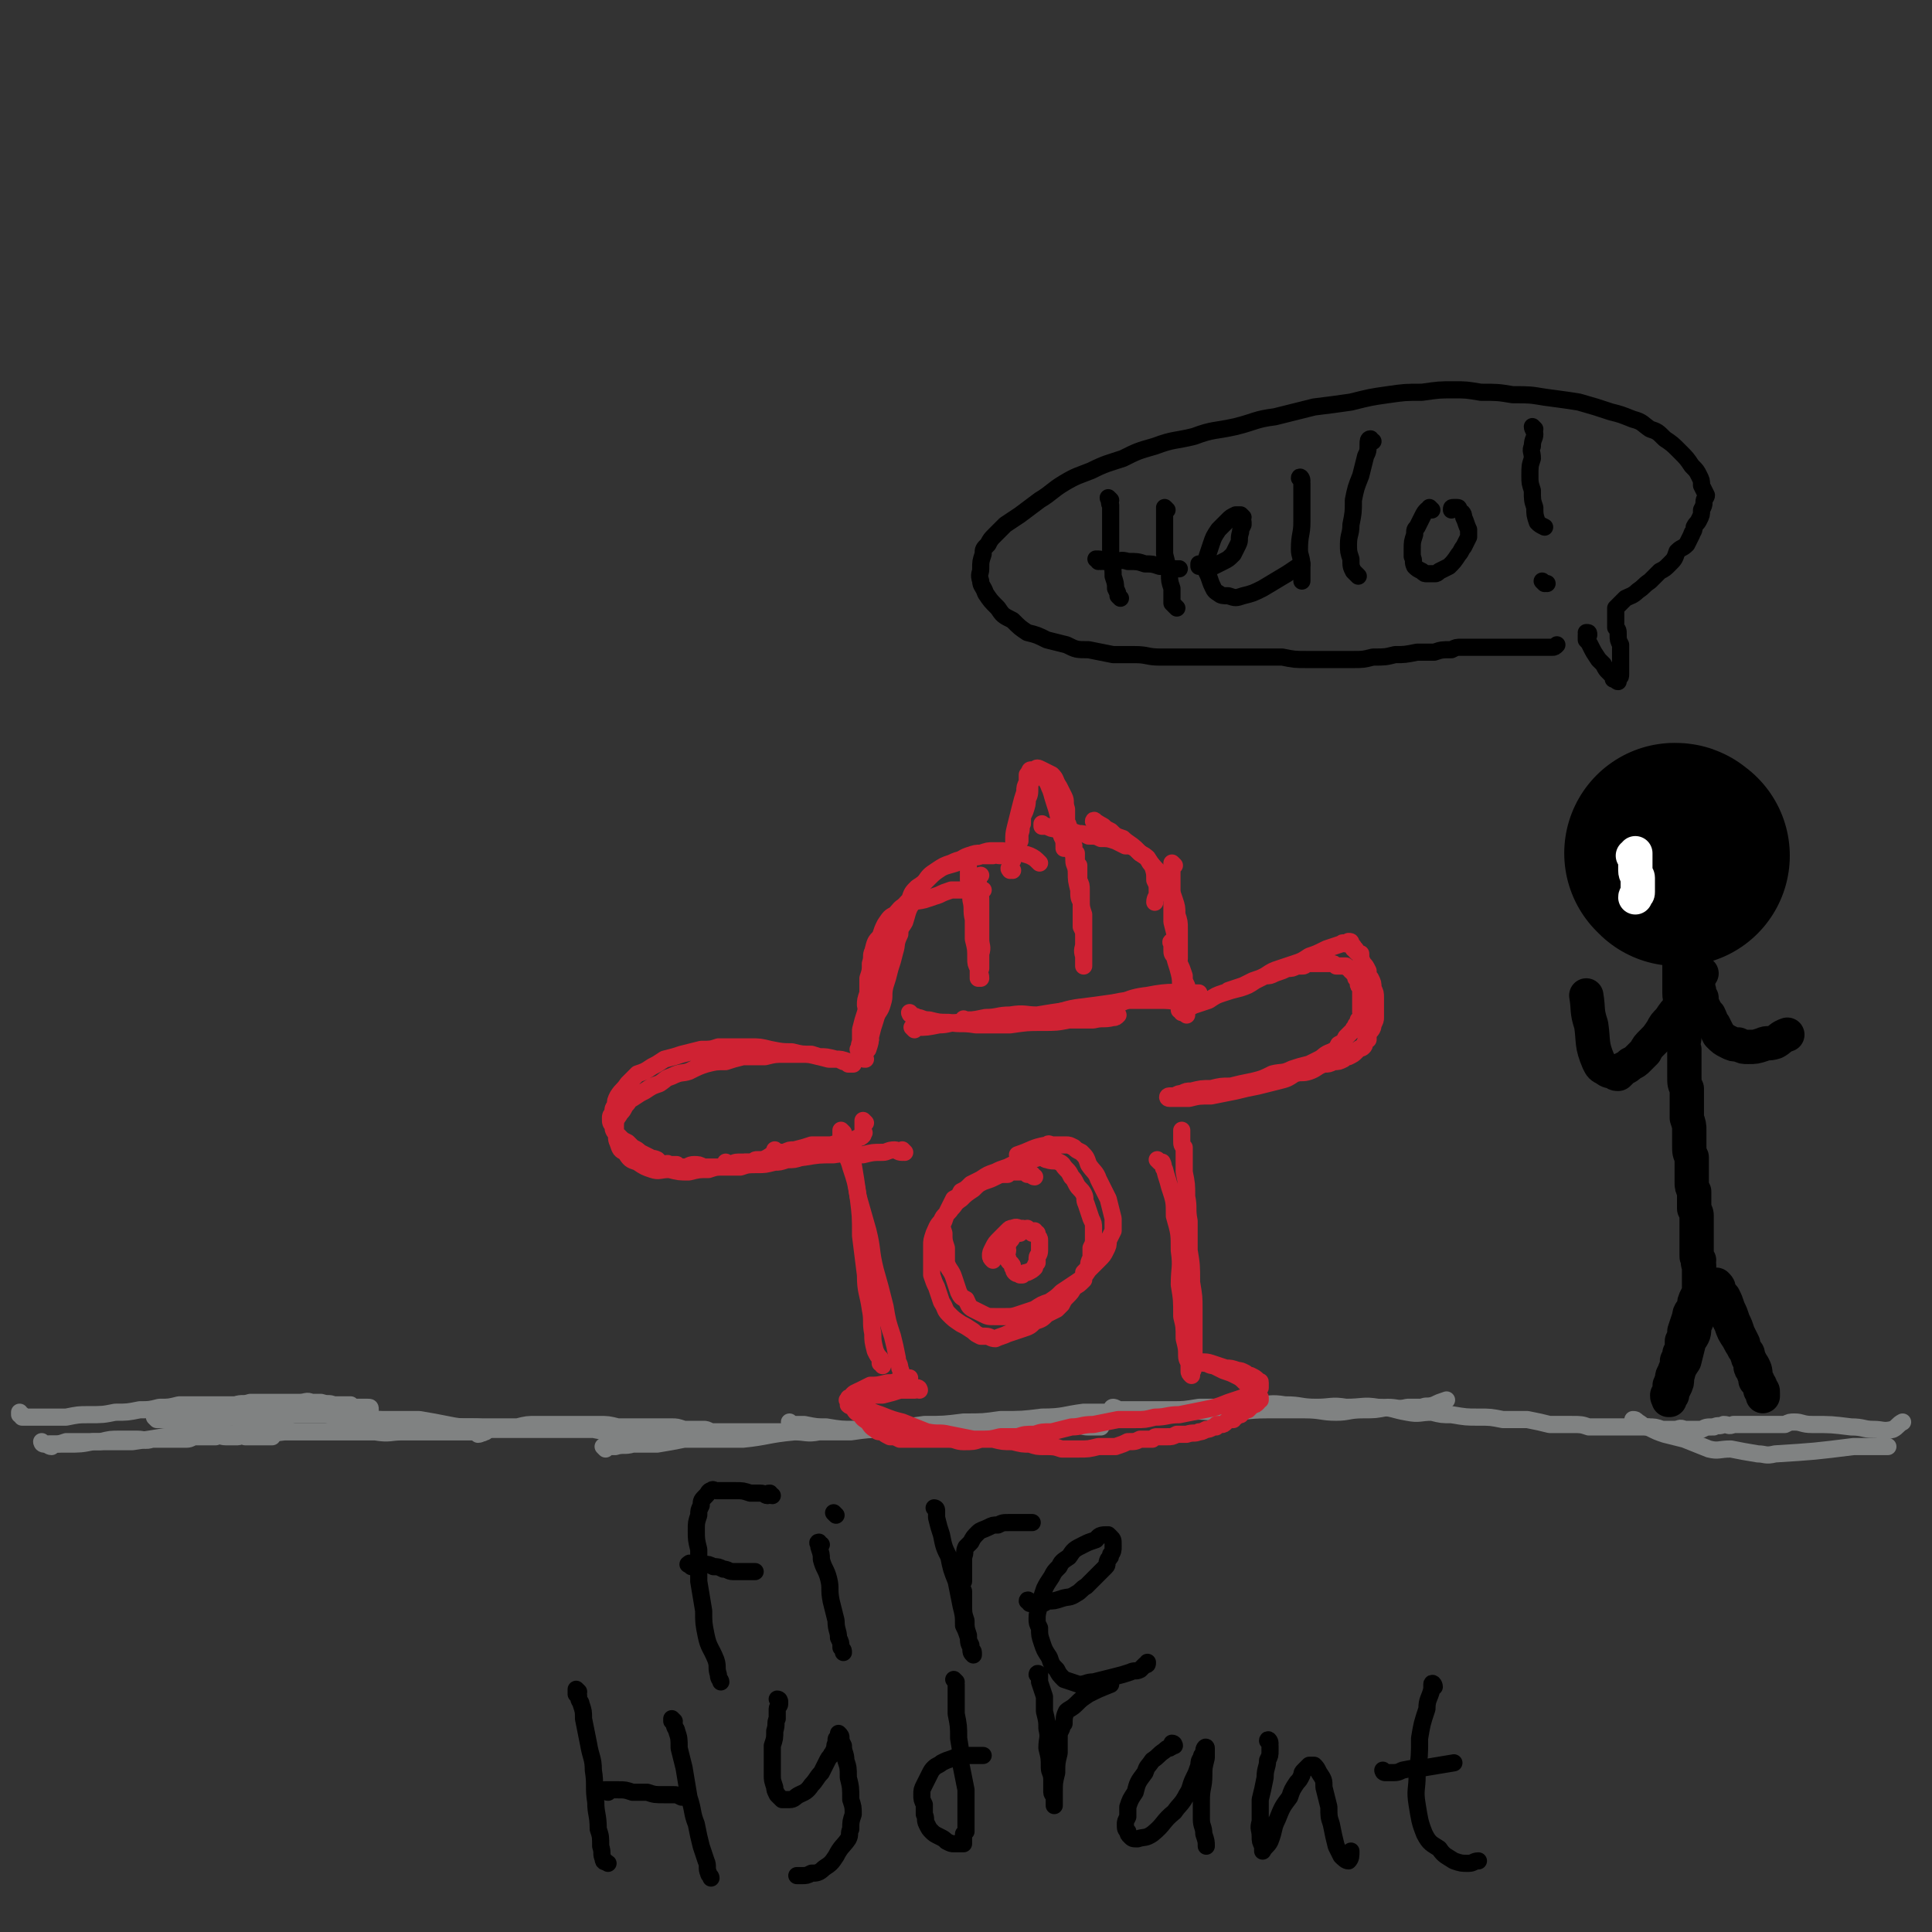<svg viewBox='0 0 788 788' version='1.1' xmlns='http://www.w3.org/2000/svg' xmlns:xlink='http://www.w3.org/1999/xlink'><rect x="0" y="0" width="788" height="788" fill="#333333" stroke="none"/><g fill='none' stroke='#808282' stroke-width='7' stroke-linecap='round' stroke-linejoin='round'><path d='M18,589c0,0 -1,-1 -1,-1 0,0 0,1 1,1 0,0 0,0 0,0 0,0 0,0 1,0 0,0 0,0 0,0 2,0 2,0 3,0 2,0 2,0 5,-1 3,0 3,0 7,0 3,0 3,0 7,0 4,-1 4,-1 8,-1 4,0 4,0 7,0 3,0 3,1 6,0 2,0 2,0 5,0 1,0 1,0 3,0 3,0 3,0 6,0 2,0 2,-1 4,-1 2,0 2,0 4,0 2,0 2,0 4,0 2,-1 2,0 4,0 2,0 2,0 5,0 1,0 1,-1 3,0 2,0 2,0 4,0 1,0 1,0 2,0 1,0 1,0 1,0 1,0 1,0 2,0 1,0 1,0 1,0 1,0 1,0 1,0 0,0 0,0 -1,0 '/><path d='M9,577c-1,0 -1,-1 -1,-1 0,0 0,1 0,1 1,0 1,0 1,1 1,0 1,0 1,0 1,0 1,0 2,0 1,0 1,0 2,0 3,0 3,0 5,0 4,0 4,0 8,0 5,-1 5,-1 9,-1 6,0 6,0 11,-1 5,0 5,0 10,-1 4,0 4,0 8,-1 4,0 4,0 8,-1 4,0 4,0 7,0 3,0 3,0 5,0 3,0 3,0 6,0 2,0 2,0 5,0 3,-1 3,0 6,-1 3,0 3,0 5,0 2,0 2,0 4,0 3,0 3,0 6,0 3,0 3,0 5,0 3,0 3,-1 5,0 2,0 2,0 4,0 3,1 3,0 5,1 1,0 1,0 3,0 2,0 2,0 4,0 1,1 1,1 2,1 2,0 2,0 3,0 1,0 0,0 1,0 1,0 1,0 1,0 1,0 1,0 1,1 '/><path d='M21,590c-1,0 -2,-1 -1,-1 0,0 1,0 1,0 3,0 3,0 6,0 6,0 6,0 11,-1 8,0 8,0 16,0 7,-1 7,-1 13,-2 6,0 6,0 12,-1 6,0 6,0 12,0 6,0 6,-1 12,-1 6,0 6,1 13,0 6,0 6,0 13,0 6,0 6,0 13,0 6,0 6,0 11,0 6,1 6,0 11,0 5,0 5,0 10,0 3,0 3,0 6,0 4,0 4,0 7,0 2,0 2,0 4,0 1,0 1,0 2,0 1,0 1,0 2,0 0,0 0,0 1,0 1,0 1,1 1,0 0,0 1,0 1,0 -1,0 -2,1 -3,1 '/><path d='M64,579c0,0 -1,-1 -1,-1 0,0 1,1 1,1 2,0 2,0 3,0 3,0 3,0 6,0 5,0 5,0 9,0 6,0 6,0 12,-1 6,0 6,0 12,0 7,0 7,0 14,-1 6,0 6,0 13,0 7,1 7,1 14,1 6,1 6,1 13,1 6,0 6,0 11,0 6,1 6,1 11,2 5,1 5,1 10,1 4,0 4,0 8,1 5,0 5,0 9,0 5,0 5,0 9,0 4,0 4,0 8,0 4,0 4,0 8,0 4,0 4,0 8,0 5,1 5,1 9,1 3,0 3,0 7,0 3,0 3,0 7,0 2,0 2,0 4,0 2,1 2,1 3,1 1,0 1,0 2,0 1,0 1,0 2,1 0,0 0,0 0,0 1,0 1,0 1,0 1,0 1,0 1,0 0,-1 0,-1 1,-1 0,0 0,0 0,0 0,0 0,0 0,0 '/><path d='M152,582c0,-1 -1,-1 -1,-1 1,-1 2,0 4,0 2,1 2,0 5,0 4,0 4,0 8,0 5,0 5,1 9,1 4,0 4,0 8,0 5,0 5,0 10,0 3,0 3,0 6,0 5,0 5,0 10,0 4,-1 4,-1 8,-1 4,0 4,0 8,0 4,0 4,0 8,0 5,0 5,0 9,0 4,0 4,0 8,1 4,0 4,0 8,0 3,0 3,0 7,0 3,0 3,0 7,0 2,0 2,0 5,1 2,0 2,0 4,0 2,0 2,0 4,0 1,0 1,0 3,1 2,0 2,0 4,0 2,0 2,0 5,0 2,0 2,0 4,0 3,0 3,0 5,0 2,0 2,0 4,0 1,0 1,0 3,0 1,0 1,0 2,0 1,0 1,0 2,0 0,0 0,0 1,0 0,0 0,0 1,0 0,0 0,0 1,0 0,0 0,0 0,0 '/><path d='M247,591c0,0 -1,-1 -1,-1 0,0 1,0 1,0 2,0 2,0 4,0 3,-1 4,0 7,-1 5,0 5,0 10,0 6,-1 6,-1 11,-2 6,0 6,0 11,0 7,0 7,0 13,0 10,-1 10,-2 21,-3 5,0 5,1 10,0 7,0 7,0 13,0 7,-1 7,-1 14,-1 6,0 6,0 13,0 7,0 7,-1 14,-1 6,0 6,0 13,0 5,0 5,0 11,-1 5,0 5,0 10,0 4,0 4,0 9,0 3,0 3,0 7,0 3,0 3,1 6,1 1,0 1,0 3,0 1,0 1,0 2,0 0,0 0,0 0,0 '/><path d='M323,581c0,0 -1,-1 -1,-1 0,0 1,1 2,1 2,0 2,0 4,0 5,1 5,1 9,1 6,1 6,1 12,1 6,0 6,0 13,-1 8,0 8,0 15,-1 8,0 8,0 16,-1 8,0 8,0 15,-1 9,0 9,0 17,-1 9,0 9,-1 17,-2 11,0 11,0 22,0 9,0 9,0 19,0 8,-1 8,0 16,0 9,0 9,-1 18,-1 8,0 8,0 15,0 7,0 7,1 13,1 5,0 5,-1 11,-1 5,0 5,0 10,-1 4,0 4,1 8,0 3,0 3,0 6,0 2,-1 2,0 5,-1 2,-1 2,-1 5,-2 '/><path d='M455,575c-1,0 -2,-1 -1,-1 0,0 1,0 2,1 2,0 2,0 4,0 4,0 4,0 8,0 5,0 5,0 10,0 5,0 5,0 11,-1 5,0 5,0 10,0 7,-1 7,-1 14,-1 5,0 5,-1 11,0 7,0 6,1 13,1 6,0 6,-1 12,0 7,0 7,-1 13,0 6,0 6,1 12,2 5,1 5,0 10,0 4,1 4,1 8,1 6,1 6,1 11,1 5,0 5,0 10,1 5,0 5,0 10,0 5,1 5,1 9,2 5,0 5,0 9,0 4,0 4,0 7,1 5,0 5,0 10,0 3,0 3,0 7,0 3,0 3,0 7,0 3,0 3,0 6,1 3,0 3,0 5,0 2,0 2,-1 4,0 2,0 2,0 4,0 2,0 2,0 3,0 2,-1 2,-1 5,-1 2,-1 2,0 4,-1 2,0 2,1 4,0 1,0 1,0 3,0 2,0 2,0 4,0 2,0 2,0 3,0 2,0 2,0 4,0 2,0 2,0 4,0 1,0 1,0 3,0 2,-1 2,-1 4,-1 3,0 3,1 7,1 8,0 8,0 16,1 5,0 5,1 9,1 4,0 4,1 8,0 2,-1 2,-2 4,-3 '/><path d='M667,580c0,-1 -1,-1 -1,-1 1,0 1,0 2,1 2,1 2,2 4,2 4,2 4,2 7,3 4,1 4,1 8,2 5,2 5,2 10,4 4,1 4,0 9,0 5,1 5,1 11,2 3,0 3,1 7,0 16,-1 16,-1 32,-3 6,0 6,0 11,0 2,0 2,0 3,0 '/></g>
<g fill='none' stroke='#000000' stroke-width='7' stroke-linecap='round' stroke-linejoin='round'><path d='M315,610c-1,0 -1,-1 -1,-1 -1,0 0,0 -1,1 -1,0 -1,-1 -3,-1 -2,0 -2,0 -4,0 -3,-1 -3,-1 -6,-1 -3,0 -3,0 -5,0 -2,0 -2,0 -3,0 -1,0 -1,-1 -2,0 -1,0 -1,1 -2,2 -2,2 -2,2 -2,4 -1,2 -1,2 -1,4 -1,3 -1,3 -1,6 0,4 0,4 1,8 0,7 0,7 0,13 1,6 1,6 2,12 0,5 0,5 1,10 1,5 2,5 4,10 1,3 0,3 1,6 0,2 1,2 1,3 0,0 0,0 0,0 '/><path d='M282,639c-1,-1 -2,-1 -1,-1 0,-1 1,0 2,0 2,0 2,0 4,0 2,0 2,0 4,1 2,0 2,0 4,1 2,0 2,1 4,1 1,0 1,0 2,0 3,0 3,0 7,0 '/><path d='M335,630c-1,0 -1,-1 -1,-1 -1,0 0,1 0,1 0,1 0,1 0,1 1,3 1,3 1,5 1,4 2,4 3,8 1,4 0,4 1,9 1,4 1,4 2,8 0,4 1,4 1,7 1,2 1,2 1,4 1,1 1,1 1,2 '/><path d='M341,618c0,0 -1,-1 -1,-1 '/><path d='M382,616c0,0 -1,-1 -1,-1 0,0 1,0 1,1 0,1 0,1 0,3 1,4 1,4 2,7 1,5 1,5 3,9 1,5 1,5 3,10 1,5 1,5 2,10 1,4 1,4 1,8 1,2 1,2 2,5 0,1 0,1 1,3 0,1 0,1 0,2 0,0 1,0 1,1 0,0 0,0 0,1 0,0 0,0 0,0 -1,-1 -1,-1 -1,-3 -1,-2 -1,-2 -1,-5 -1,-3 -1,-3 -1,-6 -1,-3 -1,-3 -1,-7 0,-2 0,-2 0,-5 -1,-2 -1,-2 0,-4 0,-3 0,-3 0,-6 0,-2 0,-2 0,-4 1,-2 0,-2 1,-4 1,-1 1,-1 2,-2 1,-2 1,-2 3,-4 1,-1 2,-1 4,-2 2,-1 2,-1 4,-1 2,-1 2,-1 5,-1 2,0 2,0 3,0 2,0 2,0 4,0 1,0 1,0 2,0 '/><path d='M420,654c0,-1 -1,-2 -1,-1 1,0 1,0 3,1 1,0 1,0 2,0 2,0 2,0 3,-1 3,0 3,0 6,-1 3,-1 3,0 6,-2 2,-1 2,-2 4,-3 2,-2 2,-2 4,-4 2,-2 2,-2 4,-4 1,-1 0,-1 1,-3 1,-1 1,-1 1,-2 1,-1 1,-2 1,-3 0,-1 0,-1 0,-1 0,-2 0,-2 -1,-3 0,0 0,0 -1,-1 0,0 -1,0 -1,0 -3,0 -3,1 -4,2 -3,1 -3,1 -5,2 -4,2 -4,2 -6,5 -3,2 -3,2 -4,4 -2,2 -2,2 -3,4 -2,3 -2,3 -3,5 -1,3 -1,3 -2,6 0,2 -1,3 -1,6 0,2 0,2 1,4 0,3 0,3 1,6 1,3 1,3 3,6 1,3 1,3 3,5 1,2 1,2 3,4 3,1 3,1 6,2 3,0 3,-1 6,-1 4,-1 4,-1 8,-2 4,-1 4,-1 7,-2 2,-1 2,0 4,-1 1,-1 1,-1 2,-2 1,0 1,0 1,-1 '/><path d='M236,690c0,0 -1,-1 -1,-1 0,0 0,1 0,2 1,0 1,0 1,1 0,2 1,2 1,3 1,3 1,3 1,6 1,5 1,5 2,10 1,6 2,6 2,11 1,6 0,7 1,13 0,5 1,5 1,11 1,3 1,3 1,7 1,3 0,3 1,5 0,2 1,1 2,2 '/><path d='M248,731c-1,0 -1,-1 -1,-1 -1,0 0,0 0,0 1,0 1,0 2,0 1,0 1,0 3,0 3,0 3,0 6,1 3,0 3,0 6,0 3,1 3,1 7,1 2,0 2,0 4,0 1,0 1,0 3,1 1,0 1,0 2,0 '/><path d='M275,702c0,0 -1,-1 -1,-1 0,0 0,0 0,1 1,0 1,0 1,1 0,2 1,2 1,3 1,3 1,3 1,7 1,4 1,4 2,8 1,6 1,6 2,12 2,6 1,6 3,11 1,5 1,5 2,9 1,3 1,3 2,6 1,2 0,3 1,5 0,1 1,1 1,2 0,0 0,0 0,0 '/><path d='M318,694c0,0 0,-1 -1,-1 0,0 1,1 1,1 0,0 0,0 0,1 0,1 -1,1 -1,2 0,2 0,2 0,4 -1,2 0,2 -1,5 0,3 0,3 -1,6 0,3 0,3 0,7 0,3 0,3 0,5 0,2 0,2 1,5 0,1 0,1 1,3 1,1 1,1 2,2 1,0 2,0 3,0 2,0 2,-1 4,-2 2,-1 3,-1 5,-4 2,-2 2,-3 4,-5 1,-2 1,-2 2,-4 1,-2 1,-2 2,-3 0,-1 1,-1 1,-2 1,-1 0,-2 1,-3 0,-1 0,-1 0,-1 0,-1 0,-1 1,-1 0,-1 0,-1 0,-1 0,0 0,0 0,0 0,0 0,-1 0,-1 1,1 1,1 1,2 0,1 0,1 1,3 0,3 1,3 1,6 1,3 1,3 1,7 1,4 1,4 1,9 1,3 1,3 1,6 -1,3 -1,3 -1,6 -1,2 0,2 -1,4 -2,3 -3,3 -5,7 -2,3 -2,3 -5,5 -2,2 -3,2 -5,2 -2,1 -2,1 -4,1 -1,0 -1,0 -2,0 '/><path d='M390,686c0,0 -1,-1 -1,-1 0,0 1,1 1,2 0,2 0,2 0,5 0,3 0,3 0,7 1,5 1,5 1,10 1,6 1,6 1,11 1,5 1,5 2,10 0,3 0,3 0,6 0,3 0,3 0,5 0,2 0,2 0,3 0,1 0,1 0,3 0,0 0,0 -1,1 0,1 0,1 0,2 0,0 0,0 0,0 0,1 0,1 0,2 -1,0 -1,0 -1,0 -2,0 -2,0 -3,0 -1,0 -1,0 -3,-1 -1,-1 -1,-1 -3,-2 -2,-1 -2,-1 -3,-2 -1,-1 -1,-1 -2,-3 -1,-2 0,-2 -1,-4 0,-2 0,-2 0,-4 -1,-2 -1,-2 -1,-4 0,-2 0,-2 1,-4 1,-2 1,-2 2,-4 1,-2 1,-2 2,-3 1,-1 2,-1 3,-2 2,-1 2,-1 5,-2 2,-1 2,-1 4,-1 1,0 1,0 2,0 1,0 1,0 2,0 1,0 1,0 3,0 0,0 0,0 1,0 '/><path d='M424,684c0,-1 -1,-1 -1,-1 0,-1 1,0 1,0 0,2 0,2 0,3 1,3 1,3 2,6 0,3 0,3 0,6 1,4 1,4 1,7 1,4 0,4 0,8 1,4 1,4 1,8 0,2 1,2 1,5 0,2 0,3 0,5 0,1 1,1 1,3 0,1 0,1 0,2 0,0 0,1 0,0 0,-2 0,-2 0,-5 0,-4 0,-4 1,-8 0,-4 0,-4 1,-8 0,-3 0,-3 0,-6 0,-2 0,-2 1,-4 0,-1 0,-1 1,-2 0,-2 0,-3 1,-5 1,-1 2,-1 4,-3 2,-2 2,-2 5,-4 4,-2 4,-2 9,-4 '/><path d='M479,712c0,0 0,-1 -1,-1 0,0 0,1 0,1 0,1 0,0 -1,1 -1,0 -1,0 -2,1 -3,2 -2,2 -5,4 -2,3 -2,2 -3,5 -3,4 -3,4 -4,8 -2,3 -2,3 -3,6 0,2 0,2 0,4 -1,2 -1,2 -1,3 0,2 0,2 1,3 0,1 0,1 1,2 1,1 1,1 3,1 3,-1 3,0 6,-2 5,-4 4,-5 9,-9 2,-3 3,-3 5,-7 2,-3 1,-3 3,-7 1,-2 1,-2 2,-5 0,-1 0,-2 1,-3 0,-1 0,-1 1,-2 0,0 0,0 0,-1 0,-1 1,-2 1,-1 0,1 0,2 0,4 -1,4 -1,4 -1,7 0,5 -1,5 -1,10 0,4 0,4 0,8 0,3 1,3 1,6 1,3 1,3 1,5 '/><path d='M518,711c0,-1 -1,-2 -1,-1 0,0 1,1 1,2 0,1 0,1 0,2 0,2 0,2 -1,4 0,3 -1,3 -1,7 -1,5 -1,5 -2,9 0,5 0,5 0,9 -1,3 0,3 0,6 0,2 0,2 1,4 0,1 0,1 0,2 0,0 0,0 0,0 1,-2 2,-2 3,-4 2,-5 1,-5 3,-9 2,-5 2,-5 5,-9 1,-3 1,-3 3,-6 1,-1 1,-1 2,-3 0,-1 0,-1 1,-2 1,-1 1,-1 2,-2 1,0 1,0 2,0 1,1 1,1 2,3 2,3 2,3 2,6 1,4 1,4 2,8 0,4 0,4 1,7 1,5 1,5 2,9 1,2 1,2 2,4 1,1 2,2 3,2 1,-1 1,-2 1,-4 '/><path d='M565,723c0,0 -1,-1 -1,-1 0,0 0,1 1,1 1,0 1,0 2,0 3,0 3,0 5,-1 5,-1 5,-1 9,-1 6,-1 6,-1 12,-2 '/><path d='M585,688c0,-1 -1,-2 -1,-1 0,0 0,1 0,2 -1,4 -2,4 -2,8 -2,6 -2,6 -3,12 0,7 0,7 -1,15 0,6 -1,6 0,12 1,6 1,7 3,12 2,4 3,4 6,6 2,3 3,3 6,5 3,1 3,1 6,1 2,0 2,-1 4,-1 '/></g>
<g fill='none' stroke='#CF2233' stroke-width='7' stroke-linecap='round' stroke-linejoin='round'><path d='M348,467c-1,0 -1,-2 -1,-1 0,3 0,4 1,9 1,6 1,6 2,13 1,8 1,8 1,16 1,8 1,8 2,16 0,7 1,7 2,14 1,5 0,5 1,10 0,3 0,3 1,7 1,2 1,2 2,3 0,1 0,1 0,2 1,0 1,0 1,1 '/><path d='M344,462c0,0 -1,-1 -1,-1 0,0 0,1 0,1 0,1 0,0 0,1 1,2 1,2 1,5 1,4 2,4 3,8 2,6 2,6 3,12 2,7 2,7 4,14 2,8 1,8 3,16 2,7 2,7 4,15 1,6 1,6 3,12 1,4 1,4 2,9 0,2 1,2 1,4 1,2 0,2 1,3 0,1 0,1 1,2 0,1 0,1 1,1 '/><path d='M473,474c0,0 -1,-1 -1,-1 0,0 1,1 1,1 0,0 0,0 1,0 0,0 0,0 0,0 1,2 0,2 1,3 1,4 1,3 2,7 2,6 2,6 2,12 2,7 2,7 2,14 1,7 0,7 0,14 1,6 1,6 1,13 1,4 1,4 1,9 1,4 1,4 1,7 0,2 1,2 1,4 0,1 0,1 0,2 0,1 0,1 1,2 0,0 0,0 0,0 0,0 0,0 0,-1 1,-2 1,-2 1,-4 0,-5 0,-5 0,-10 0,-6 0,-6 0,-12 0,-5 0,-5 -1,-11 0,-7 0,-7 -1,-13 0,-6 0,-6 0,-12 -1,-5 0,-5 -1,-10 0,-5 0,-5 -1,-10 0,-3 0,-3 0,-6 0,-2 0,-2 0,-4 -1,-1 -1,-1 -1,-3 0,0 0,0 0,-1 0,-1 0,-1 0,-1 0,-1 0,-1 0,-1 0,-1 0,-1 0,-1 '/><path d='M375,567c0,0 0,-1 -1,-1 0,0 0,1 -1,1 -1,0 -1,0 -2,0 -2,0 -2,0 -4,0 -3,1 -3,1 -7,2 -2,0 -2,0 -5,0 -1,1 -1,1 -2,1 -1,0 -1,0 -2,1 -1,0 -1,0 -2,0 0,0 0,0 0,0 1,2 1,2 3,3 4,2 4,2 7,3 5,2 5,2 9,3 5,2 5,2 10,4 5,1 5,0 9,1 5,1 5,1 10,2 4,0 4,0 8,0 4,1 4,1 8,1 4,1 4,1 7,1 3,1 3,1 6,1 4,0 4,0 7,1 4,0 4,0 7,0 4,0 4,0 8,-1 3,0 3,0 7,0 3,-1 3,-1 5,-2 3,0 3,0 5,-1 1,0 1,0 2,0 1,0 1,0 3,0 1,-1 1,-1 2,-1 2,0 2,0 4,0 2,0 2,0 4,-1 2,0 2,0 4,0 3,-1 3,0 5,-1 1,0 1,0 3,-1 1,0 1,0 3,-1 0,0 0,0 1,0 0,-1 0,-1 1,-1 1,0 1,0 1,0 1,0 1,0 2,-1 1,-1 1,-1 3,-1 0,-1 0,-1 1,-1 1,-1 1,-1 2,-1 0,-1 0,-1 1,-1 0,0 0,0 0,-1 1,0 1,0 1,0 1,0 1,0 1,0 1,-1 1,-1 2,-2 1,0 1,0 2,-1 0,0 0,-1 0,-1 1,0 1,0 1,0 0,0 0,0 0,0 0,0 0,0 0,-1 -1,0 0,0 -1,-1 -1,-1 -1,-1 -2,-2 -1,-2 -1,-2 -3,-3 -2,-2 -2,-2 -4,-3 -2,-1 -2,-1 -5,-2 -2,-1 -2,-1 -4,-2 -2,0 -2,-1 -4,-1 -1,-1 -1,0 -3,-1 -1,0 -1,0 -2,-1 0,0 0,1 0,0 -1,0 -1,0 -1,0 1,0 2,0 3,1 3,1 3,0 6,1 3,1 3,1 6,2 2,0 2,0 5,1 1,0 1,0 3,1 1,1 1,1 2,1 2,1 2,1 3,2 0,0 0,0 0,0 1,1 1,0 1,1 0,0 0,0 0,1 0,1 0,1 0,1 -1,1 0,1 -1,2 -3,1 -3,1 -6,2 -3,1 -3,1 -6,2 -5,2 -5,2 -10,3 -5,1 -5,1 -10,2 -5,0 -5,1 -10,1 -4,1 -4,1 -8,1 -4,0 -4,0 -7,0 -5,1 -5,1 -10,2 -5,0 -5,1 -9,1 -4,1 -4,1 -8,2 -4,0 -4,0 -7,1 -4,0 -4,0 -7,1 -4,0 -4,0 -7,0 -4,1 -4,1 -8,1 -3,1 -3,1 -7,1 -3,0 -3,-1 -6,-1 -3,0 -3,0 -6,0 -3,0 -3,0 -5,0 -3,0 -3,0 -6,0 -2,0 -2,0 -3,0 -2,-1 -2,-1 -4,-1 -2,-1 -2,-1 -3,-2 -2,0 -2,0 -3,-1 -2,-1 -2,-2 -3,-3 -1,-1 -2,-1 -3,-3 -2,-1 -2,-1 -3,-3 -1,-1 -1,0 -2,-1 0,-1 0,-1 0,-1 0,-1 -1,-1 0,-1 0,-1 0,-1 1,-1 1,-2 2,-2 4,-3 2,-1 2,-1 4,-2 3,0 3,0 7,-1 2,0 2,0 5,-1 2,0 2,-1 4,-1 '/><path d='M353,458c0,0 -1,-1 -1,-1 0,0 0,1 0,2 0,1 0,1 0,1 0,0 0,0 0,1 0,0 0,0 0,1 0,0 1,0 0,0 0,1 0,1 0,1 -1,1 -1,1 -2,1 -2,1 -2,1 -4,1 -4,1 -4,1 -7,2 -4,0 -4,0 -8,0 -3,1 -3,1 -7,2 -2,0 -2,0 -4,1 -2,0 -2,0 -3,0 0,0 0,0 -1,-1 '/><path d='M369,470c0,0 -1,-1 -1,-1 0,0 0,1 0,1 -2,0 -2,-1 -3,-1 -3,0 -3,1 -5,1 -4,0 -4,0 -8,1 -6,0 -6,-1 -12,0 -6,0 -6,0 -12,1 -6,0 -6,0 -11,1 -5,0 -5,0 -10,1 -3,0 -3,0 -6,0 -2,0 -2,1 -4,1 -1,0 -1,-1 -1,-1 '/><path d='M343,467c0,0 0,-1 -1,-1 0,0 0,0 0,0 -1,1 -1,1 -2,1 -2,1 -2,1 -4,1 -2,1 -2,2 -4,2 -2,1 -2,1 -5,2 -3,1 -3,1 -6,1 -3,1 -3,1 -5,1 -4,1 -4,1 -7,1 -4,0 -4,0 -7,1 -3,0 -3,0 -6,0 -2,0 -2,0 -4,0 -2,0 -2,0 -5,0 -2,-1 -2,-1 -4,-1 -2,0 -2,1 -4,1 -2,0 -2,0 -3,-1 -2,0 -2,0 -3,0 -1,-1 -1,0 -3,0 -1,-1 -1,-1 -2,-2 -2,-1 -2,0 -3,-1 -2,-1 -2,-1 -4,-2 -1,-1 -1,-1 -3,-2 -1,-1 -1,-1 -2,-2 -2,-1 -2,-1 -3,-2 0,0 0,0 -1,-1 -1,-1 -1,-1 -1,-1 -1,-1 -1,-2 -1,-3 -1,-1 -1,-1 -1,-3 0,-1 0,-1 1,-2 0,-2 0,-2 1,-3 0,-2 0,-2 1,-4 2,-3 2,-2 4,-5 2,-2 2,-2 4,-4 3,-1 3,-1 6,-3 2,-1 2,-1 5,-3 4,-1 4,-1 7,-2 4,-1 4,-1 8,-2 4,0 4,0 7,-1 3,0 3,0 6,0 4,0 4,0 7,0 4,0 4,0 8,1 5,1 5,1 9,1 4,1 4,1 8,1 3,1 3,1 7,2 1,0 1,0 3,0 1,0 1,0 3,1 0,0 0,0 1,0 1,1 1,1 1,1 1,0 1,0 1,0 1,0 1,0 1,0 0,0 0,0 0,0 0,0 0,0 0,-1 -1,0 -1,0 -2,0 -3,-1 -3,-1 -5,-1 -4,-1 -4,-1 -7,-1 -4,-1 -4,-1 -7,-1 -3,0 -3,0 -7,0 -4,0 -4,0 -8,1 -4,0 -4,0 -9,0 -4,1 -4,1 -7,2 -4,0 -4,0 -8,1 -3,1 -3,1 -7,3 -3,1 -3,0 -7,2 -3,1 -2,1 -5,3 -3,1 -3,1 -6,3 -2,1 -2,1 -5,3 -2,1 -1,1 -3,3 -1,2 -1,2 -2,3 -1,2 -2,2 -2,5 0,1 0,1 0,3 1,2 0,2 1,4 1,3 1,3 3,4 2,3 2,3 5,4 3,2 3,2 6,3 3,1 3,0 7,0 4,1 4,1 8,1 4,-1 4,-1 8,-1 3,-1 3,-1 6,-1 3,-1 3,0 6,-1 2,0 2,0 3,-1 2,0 2,0 3,0 1,-1 1,-1 2,-1 1,0 1,0 2,0 3,-1 3,-2 6,-3 '/><path d='M355,424c0,-1 -1,-1 -1,-1 0,-1 1,0 1,-1 0,-1 -1,-1 -1,-2 0,-2 0,-2 0,-4 0,-3 0,-3 -1,-6 0,-2 0,-2 1,-5 0,-3 0,-3 0,-6 1,-3 1,-3 1,-6 1,-3 0,-3 1,-5 1,-4 1,-4 3,-6 1,-3 1,-3 2,-5 2,-3 2,-3 4,-4 2,-2 2,-3 5,-4 3,-2 3,-1 7,-2 3,-1 3,-1 6,-2 2,-1 2,-1 5,-2 2,0 2,0 4,0 1,0 1,0 3,0 2,-1 2,0 4,0 1,0 1,0 2,0 '/><path d='M351,429c0,0 0,0 -1,-1 0,0 1,1 1,0 0,0 0,0 0,-1 -1,-1 0,-1 0,-3 0,-2 0,-2 0,-4 1,-4 1,-4 2,-7 1,-4 1,-4 2,-8 1,-4 1,-4 2,-8 0,-4 1,-4 2,-8 1,-3 0,-3 2,-7 1,-2 2,-2 3,-5 2,-3 2,-3 4,-6 1,-2 1,-2 3,-4 1,-3 1,-3 3,-5 3,-2 3,-2 5,-4 2,-2 2,-2 5,-4 2,-1 3,-1 6,-2 2,-1 2,-2 5,-3 3,-1 3,-1 5,-1 3,-1 3,-1 5,-1 2,0 2,0 4,0 3,1 3,1 6,1 2,0 2,0 5,1 2,1 2,1 4,3 '/><path d='M353,432c-1,0 -1,0 -1,-1 -1,0 0,0 0,0 1,-1 1,-2 2,-3 1,-3 1,-3 1,-5 1,-4 1,-4 2,-7 1,-4 2,-3 3,-7 1,-3 0,-3 1,-7 1,-3 1,-3 2,-7 1,-3 1,-3 2,-7 1,-3 0,-3 2,-7 0,-3 1,-3 2,-5 1,-3 1,-4 2,-6 2,-3 2,-3 3,-6 2,-2 1,-2 3,-4 2,-3 2,-3 5,-5 3,-2 3,-2 6,-3 4,-2 4,-1 7,-2 3,-1 3,0 5,-1 3,0 3,0 5,0 1,-1 1,0 3,0 1,-1 1,0 2,0 1,-1 1,-1 1,-1 1,0 1,0 1,0 1,0 1,0 1,0 0,0 0,0 1,-1 0,0 0,0 0,0 0,0 0,0 0,0 1,0 1,0 1,0 0,-1 0,-1 0,-1 0,-2 0,-2 1,-3 0,-1 0,-1 0,-3 1,-2 0,-2 1,-4 0,-3 0,-3 1,-5 1,-3 1,-3 1,-5 1,-2 1,-2 1,-5 0,-1 0,-1 1,-3 0,-1 0,-1 0,-2 1,0 1,0 1,-1 0,0 0,0 0,0 0,-1 1,0 1,0 1,0 1,0 2,1 1,2 2,2 3,5 1,2 1,3 2,6 1,3 1,3 2,7 1,3 1,3 1,7 1,2 1,2 1,5 '/><path d='M413,355c-1,0 -1,-1 -1,-1 -1,0 0,1 0,1 0,0 0,0 0,-1 0,-2 0,-2 1,-3 0,-2 0,-2 0,-4 1,-5 0,-5 1,-9 1,-4 1,-4 2,-8 1,-4 1,-4 2,-7 0,-2 0,-2 1,-4 0,-1 0,-1 0,-3 1,0 0,-1 1,-1 0,-1 0,-1 1,-1 0,0 0,0 1,0 1,-1 1,-1 3,0 2,1 2,1 4,2 2,2 1,2 3,5 1,2 1,2 2,4 1,2 0,2 1,5 0,2 0,2 0,5 1,2 1,2 1,4 '/><path d='M426,337c-1,-1 -1,-1 -1,-1 0,0 0,0 0,1 1,0 1,0 2,0 2,1 2,1 3,1 2,1 2,0 4,1 3,0 3,0 6,1 2,0 2,0 4,1 3,0 3,0 5,1 3,0 3,0 6,1 2,1 2,1 4,2 2,0 2,0 4,1 1,1 1,1 2,2 2,1 2,1 3,2 1,2 1,2 2,3 1,3 1,3 1,6 1,2 1,2 1,5 0,2 -1,2 -1,4 '/><path d='M447,336c0,-1 -1,-2 -1,-1 1,0 2,1 4,2 1,1 1,1 3,2 2,2 2,2 5,3 2,2 3,2 5,4 2,2 2,2 5,4 2,3 2,3 5,6 1,2 2,2 3,5 2,3 2,3 3,6 1,3 1,3 1,6 1,3 1,3 1,6 0,2 0,3 0,5 0,4 0,4 0,7 '/><path d='M479,353c0,0 -1,-1 -1,-1 0,0 0,0 0,0 0,0 0,0 0,1 0,1 0,1 0,2 0,3 0,3 0,6 0,3 0,3 0,7 0,4 0,4 0,8 1,4 1,4 2,8 0,4 0,4 1,9 1,2 1,2 2,5 0,2 0,2 1,4 '/><path d='M479,385c-1,0 -1,-1 -1,-1 -1,0 0,1 0,1 0,1 0,1 0,2 0,2 0,2 1,3 1,4 1,3 2,7 1,4 0,4 1,8 1,2 1,2 1,5 1,2 1,2 1,4 '/><path d='M482,413c0,0 0,-1 -1,-1 0,0 0,0 0,0 1,0 1,0 2,-1 2,0 2,0 4,-1 3,-1 3,-1 6,-2 3,-2 3,-2 6,-3 3,-1 3,-1 7,-2 3,-1 3,-1 6,-3 2,-1 2,-1 4,-2 2,0 2,0 4,-1 3,-1 3,-1 5,-2 2,0 2,0 4,-1 1,0 1,0 2,0 1,0 1,0 2,-1 1,0 1,0 2,0 1,0 1,0 1,0 1,0 1,0 2,0 0,0 0,0 1,0 1,0 1,0 2,0 1,0 1,0 2,0 1,0 1,0 2,1 1,0 1,0 2,0 1,0 1,0 2,0 0,0 0,0 1,1 1,0 1,0 1,1 1,0 1,0 1,1 1,1 1,1 1,2 1,1 1,1 1,2 0,1 0,1 1,2 0,1 0,1 0,1 0,1 0,1 0,1 0,1 0,1 0,1 0,1 0,1 0,2 0,2 0,2 0,3 0,1 0,1 0,2 0,1 1,1 0,2 0,1 0,0 -1,1 0,1 0,1 -1,2 0,1 -1,1 -1,2 -2,2 -2,2 -3,3 -1,2 -1,2 -3,3 -1,2 -1,2 -3,3 -3,1 -3,2 -5,3 -2,1 -2,1 -4,2 -4,1 -4,1 -7,2 -4,2 -4,1 -8,2 -4,2 -4,2 -8,3 -5,1 -5,1 -9,2 -4,0 -4,0 -8,1 -4,0 -4,0 -8,1 -2,0 -2,0 -4,1 -1,0 -1,0 -3,1 -1,0 0,0 -1,0 -1,0 -1,0 -1,0 -1,0 -1,1 0,1 1,0 1,0 3,0 2,0 2,0 5,0 4,-1 4,-1 9,-1 5,-1 5,-1 10,-2 4,-1 4,-1 9,-2 4,-1 4,-1 8,-2 4,-1 4,-1 7,-3 3,-1 3,0 6,-1 3,-1 3,-2 6,-3 2,0 2,0 4,-1 2,0 2,0 4,-1 1,-1 1,-1 2,-1 2,-1 2,-1 3,-2 1,-1 1,-1 1,-1 1,-1 1,0 2,-1 1,-1 0,-1 1,-2 0,-1 0,-1 1,-1 0,-1 0,-1 0,-2 1,-2 2,-2 2,-4 1,-2 1,-2 1,-3 0,-2 0,-2 0,-3 0,-3 0,-3 0,-5 0,-2 0,-2 -1,-4 0,-2 0,-2 -1,-4 -1,-1 -1,-2 -1,-3 -1,-2 -1,-2 -2,-3 -1,-2 -1,-2 -1,-4 -1,0 -1,0 -2,-1 0,-1 0,-1 -1,-1 0,-1 0,-1 0,-1 -1,-1 -1,-1 -1,-1 0,-1 0,-1 -1,-1 0,0 0,0 -1,1 -1,0 -1,-1 -2,0 -3,1 -3,1 -6,2 -4,2 -4,2 -7,3 -3,2 -3,2 -6,3 -3,1 -3,1 -6,2 -3,1 -3,1 -6,3 -2,1 -2,1 -5,2 -2,1 -2,1 -4,2 -3,1 -3,1 -6,2 '/><path d='M373,420c0,0 -1,-1 -1,-1 0,0 1,0 2,0 4,0 4,0 9,-1 4,0 4,-1 9,-1 5,-1 5,-1 10,-2 5,0 5,-1 10,-1 6,-1 6,0 11,0 6,-1 6,-1 13,-2 7,-1 7,0 14,-1 1,0 1,0 1,0 '/><path d='M372,414c0,0 -1,-1 -1,-1 0,0 0,1 1,1 1,1 1,0 2,1 2,0 2,1 5,1 4,1 4,1 8,1 5,1 5,0 11,1 7,0 7,0 14,0 7,-1 7,-1 13,-1 6,0 6,0 11,-1 5,0 5,0 10,0 4,-1 4,0 8,-1 1,0 1,0 2,-1 '/><path d='M394,417c0,-1 -1,-1 -1,-1 0,-1 0,0 1,0 1,0 1,0 2,0 3,0 3,0 6,0 5,0 5,0 10,-1 7,-1 7,0 14,-1 7,-1 7,-2 13,-3 8,-1 8,-1 15,-2 5,-1 5,-1 9,-1 4,0 4,0 9,0 5,0 5,0 10,1 '/><path d='M441,412c0,0 -1,-1 -1,-1 0,0 1,1 2,1 1,1 1,0 2,0 3,0 3,0 6,0 9,-3 9,-5 18,-6 10,-2 11,-1 21,-1 '/><path d='M395,351c0,-1 -1,-2 -1,-1 0,0 0,0 0,1 0,0 0,0 0,1 1,1 1,1 1,2 0,3 0,3 0,5 1,4 1,4 1,8 1,4 0,4 1,8 0,4 0,4 0,8 1,4 1,4 1,8 0,2 0,2 1,4 0,2 0,2 0,3 0,1 0,1 0,1 0,0 0,0 0,0 0,0 1,0 1,0 0,-2 -1,-2 0,-4 0,-3 0,-3 0,-6 1,-3 0,-3 0,-6 0,-4 0,-4 0,-8 0,-3 0,-3 0,-7 0,-3 0,-3 -1,-6 0,-1 0,-1 0,-3 0,-1 0,-1 1,-2 0,0 0,0 0,0 '/><path d='M438,345c-1,-1 -1,-2 -1,-1 0,0 0,0 0,1 0,1 0,1 0,2 1,2 1,2 1,4 0,2 1,2 1,5 0,3 0,3 1,7 0,3 0,3 1,5 0,3 0,3 0,5 0,2 0,2 0,5 1,2 1,2 1,4 0,3 0,3 0,5 0,2 0,2 0,3 0,1 0,1 0,3 0,0 0,0 0,1 0,0 0,0 0,0 0,0 0,0 0,0 0,0 0,0 0,0 0,-1 0,-1 0,-2 0,-1 0,-1 0,-2 -1,-3 0,-3 0,-5 0,-3 0,-3 0,-7 0,-3 0,-3 0,-5 -1,-3 -1,-3 -1,-6 0,-2 0,-2 0,-4 0,-2 0,-2 -1,-4 0,-2 0,-2 0,-4 0,-1 0,-1 0,-2 -1,-1 -1,-1 -1,-2 0,0 0,0 0,-1 0,-1 0,-1 0,-1 0,-1 0,-1 0,-1 0,0 0,0 0,0 '/><path d='M422,480c-1,0 -1,-1 -1,-1 -1,0 0,0 0,0 -1,0 -1,0 -1,0 0,0 0,0 -1,0 -1,-1 -1,-1 -2,-1 -2,0 -2,0 -4,0 -1,0 -1,0 -2,1 -3,0 -3,0 -5,1 -2,1 -2,1 -5,2 -2,1 -2,1 -4,3 -3,2 -3,2 -5,4 -3,2 -2,2 -4,4 -2,3 -3,2 -4,5 -2,2 -2,3 -3,5 -1,3 -1,3 -1,5 0,3 0,3 0,6 0,3 0,3 0,6 1,3 1,3 2,5 1,3 1,3 2,6 2,3 1,3 3,5 2,2 2,2 5,4 2,1 2,1 5,3 1,1 1,1 3,2 1,0 1,0 2,0 2,0 2,1 4,1 2,-1 3,-1 5,-2 3,-1 3,-1 6,-2 3,-1 3,-1 5,-3 3,-1 3,-1 5,-3 2,-1 2,-1 4,-2 1,-1 1,-1 2,-2 1,-2 1,-2 2,-3 2,-2 2,-2 3,-4 2,-1 2,-1 4,-3 0,-1 0,-2 0,-3 1,-1 1,-1 2,-2 0,-2 0,-2 1,-4 0,-2 0,-2 0,-4 1,-2 1,-2 1,-4 0,-2 0,-2 0,-4 0,-2 0,-2 -1,-4 -1,-3 -1,-3 -2,-6 -1,-2 0,-2 -1,-4 -1,-2 -2,-2 -3,-4 -1,-2 -1,-2 -2,-3 -1,-2 -1,-2 -2,-3 -2,-2 -1,-2 -3,-3 -2,-1 -2,0 -5,-1 -1,0 -1,-1 -3,-1 -3,1 -3,1 -6,1 -3,1 -3,1 -7,3 -3,1 -3,1 -5,2 -3,1 -3,1 -6,3 -2,1 -2,1 -4,2 -2,2 -2,2 -4,3 -1,2 -1,2 -3,3 -1,2 -1,2 -2,4 -1,2 -1,2 -2,5 -1,2 -1,2 0,5 0,3 0,3 1,6 0,3 0,3 0,6 1,3 2,3 3,6 1,3 1,3 2,6 1,2 1,2 3,3 1,2 1,3 3,4 2,1 2,1 4,2 2,1 2,1 5,1 2,0 2,0 4,0 3,0 3,0 6,-1 3,-1 3,-1 6,-2 3,-2 3,-2 6,-3 3,-2 3,-2 5,-4 3,-2 3,-2 6,-4 3,-2 3,-2 5,-5 2,-2 2,-2 4,-4 2,-2 2,-2 3,-4 1,-2 1,-2 1,-4 1,-2 1,-2 2,-4 0,-2 0,-2 0,-5 -1,-4 -1,-4 -2,-8 -2,-4 -2,-4 -4,-8 -1,-3 -2,-3 -4,-6 -1,-3 -1,-3 -3,-5 -2,-1 -2,-1 -3,-2 -2,-1 -2,-1 -3,-1 -2,0 -2,0 -3,0 -1,0 -1,0 -3,0 -1,0 -1,-1 -2,0 -6,1 -6,2 -12,4 '/><path d='M423,503c-1,0 -1,-1 -1,-1 -1,0 0,1 -1,1 0,0 0,-1 0,-1 -1,0 -1,0 -1,0 0,0 0,0 0,0 -1,0 -1,-1 -1,-1 0,0 0,1 -1,1 -1,0 -1,0 -2,1 -1,0 -1,0 -2,0 -1,1 -1,2 -2,3 -1,1 -1,1 -1,2 -1,1 -1,1 0,2 0,1 -1,1 0,3 0,1 0,1 1,2 1,1 1,1 1,2 1,1 0,1 1,2 1,1 1,0 2,1 0,0 0,0 1,0 1,-1 1,-1 2,-1 2,-1 2,-1 3,-2 0,0 0,-1 1,-2 0,-1 0,-1 0,-2 0,-1 1,-1 1,-3 0,0 0,0 0,-1 0,-1 0,-1 0,-2 0,0 0,0 0,-1 0,-1 0,-1 -1,-2 0,-1 0,-1 -1,-1 -1,-1 -1,-1 -2,-1 -2,-1 -2,-1 -4,-1 -1,0 -1,-1 -3,0 -1,0 -1,0 -2,1 -2,2 -2,2 -3,3 -2,2 -2,2 -3,4 -1,2 -1,2 -1,3 0,1 0,1 1,2 '/></g>
<g fill='none' stroke='#000000' stroke-width='90' stroke-linecap='round' stroke-linejoin='round'><path d='M684,349c0,-1 0,-1 -1,-1 0,0 0,0 1,1 0,0 0,0 0,0 0,-1 0,0 1,0 '/></g>
<g fill='none' stroke='#000000' stroke-width='14' stroke-linecap='round' stroke-linejoin='round'><path d='M682,379c0,-1 -1,-1 -1,-1 0,0 1,0 1,0 0,1 0,1 1,1 0,1 0,1 0,2 1,2 1,2 1,3 0,2 0,2 1,4 0,3 0,3 0,6 0,2 0,2 0,5 0,3 0,3 0,6 0,3 1,3 1,6 0,3 0,3 0,6 0,3 1,3 1,6 0,2 -1,2 0,5 0,3 0,3 0,5 0,3 0,3 0,6 0,3 0,3 1,5 0,3 0,3 0,7 0,2 0,2 0,5 1,3 1,3 1,5 0,3 0,3 0,6 0,3 0,3 1,5 0,3 0,3 0,5 0,3 0,3 0,5 0,2 0,2 1,4 0,2 0,2 0,4 0,1 0,1 0,3 1,2 1,2 1,3 0,2 0,2 0,3 0,1 0,1 0,2 0,2 0,2 0,4 0,1 0,1 0,3 0,1 0,1 0,2 0,1 0,1 0,2 0,1 0,1 1,2 0,1 -1,1 0,2 0,0 0,0 0,1 0,1 0,1 0,1 0,1 0,1 0,2 0,0 0,0 0,0 0,1 0,1 0,1 0,0 0,0 0,1 0,0 0,0 0,0 0,0 0,0 0,0 0,0 0,0 0,1 0,0 0,0 0,0 0,0 0,0 0,0 0,1 0,1 0,1 0,0 0,0 0,0 0,1 0,1 0,1 0,1 0,1 0,1 0,1 0,1 0,2 -1,1 -1,1 -1,1 -1,2 -1,2 -1,4 -1,2 -2,2 -2,4 -1,3 -1,3 -2,6 0,2 0,2 -1,4 0,3 0,3 -1,5 0,1 0,1 -1,3 0,1 0,1 0,2 -1,2 -1,2 -1,3 -1,1 -1,1 -1,3 -1,1 0,1 -1,2 0,0 0,0 0,1 0,1 0,1 0,2 0,0 0,0 -1,1 0,1 0,1 1,1 0,0 0,0 0,1 0,0 -1,0 0,0 0,0 0,0 0,-1 0,-1 0,-1 1,-1 0,-2 0,-2 1,-3 1,-2 1,-2 1,-4 1,-4 1,-4 3,-7 1,-4 1,-4 2,-8 2,-3 2,-3 2,-6 1,-2 1,-2 2,-5 1,-2 1,-2 2,-5 0,-1 0,-1 1,-3 0,0 0,0 1,-1 0,-1 0,-1 1,-2 0,0 0,0 0,-1 1,0 1,0 1,0 0,0 0,0 1,0 0,0 0,0 0,0 1,1 1,1 1,2 1,2 1,2 2,3 1,2 1,2 2,5 1,2 1,2 2,5 1,2 1,2 2,5 1,2 1,2 2,4 0,2 0,2 1,3 1,1 1,1 1,3 1,1 1,1 1,3 0,1 0,1 1,2 0,1 0,1 1,2 0,1 0,1 0,2 1,0 1,0 1,1 1,1 1,1 1,2 0,0 0,0 0,0 0,1 0,1 0,1 1,0 1,0 1,1 0,0 0,0 0,0 0,0 0,0 0,0 0,1 0,1 0,1 0,0 0,1 0,0 0,0 0,0 0,-1 -1,-1 -1,-1 -1,-2 -1,-2 -1,-2 -2,-4 0,-3 0,-3 -1,-5 -2,-3 -2,-3 -3,-6 -2,-3 -2,-3 -3,-5 -2,-3 -2,-3 -3,-6 -1,-2 -1,-2 -2,-4 -1,-1 -1,-1 -2,-3 0,-1 0,-1 -1,-2 0,-1 0,-1 0,-1 0,-1 0,-1 0,-1 0,0 0,0 0,0 '/><path d='M694,397c0,0 -1,0 -1,-1 0,0 0,1 1,1 0,0 0,0 0,0 -1,1 -1,1 -1,1 0,1 0,1 0,1 -1,1 0,1 -1,3 -1,1 -1,1 -2,2 -1,2 -1,2 -3,4 -1,1 -1,2 -2,3 -2,2 -2,2 -4,5 -2,2 -2,2 -3,4 -2,3 -2,3 -4,5 -2,2 -2,2 -3,4 -1,1 -1,1 -3,3 -1,1 -1,1 -3,2 -1,1 -1,1 -3,2 -1,1 -1,1 -2,2 -1,0 -1,0 -2,-1 -1,0 -2,0 -3,-1 -2,-1 -2,-1 -3,-3 -3,-7 -2,-8 -3,-15 -2,-6 -1,-6 -2,-12 '/><path d='M692,397c0,0 -1,-1 -1,-1 0,0 0,1 1,1 0,1 0,1 0,1 0,0 0,0 0,0 0,1 0,1 0,1 0,1 0,1 0,2 0,2 0,2 1,3 0,2 0,1 1,3 0,2 0,2 1,4 1,2 1,2 2,3 1,2 1,3 2,4 1,2 1,2 2,4 2,2 2,2 4,3 2,1 2,1 4,1 2,1 2,1 4,1 3,0 3,0 6,-1 2,-1 2,0 5,-1 2,-1 2,-2 5,-3 '/></g>
<g fill='none' stroke='#FFFFFF' stroke-width='14' stroke-linecap='round' stroke-linejoin='round'><path d='M667,350c0,0 -1,-1 -1,-1 0,0 1,0 1,0 0,0 0,0 0,-1 0,0 0,0 0,0 0,0 0,0 0,0 0,1 0,1 0,2 0,1 0,1 0,3 0,1 0,1 0,2 0,2 1,2 1,3 0,1 0,1 0,3 0,1 0,1 0,3 0,1 -1,1 -1,2 '/></g>
<g fill='none' stroke='#000000' stroke-width='7' stroke-linecap='round' stroke-linejoin='round'><path d='M648,259c0,-1 0,-1 -1,-1 0,0 1,0 1,1 -1,0 -1,-1 -1,0 0,0 0,0 0,0 0,1 0,1 0,2 1,1 1,1 2,3 1,2 1,2 3,5 1,1 1,1 2,2 1,2 1,2 2,3 1,1 1,1 2,2 0,0 0,0 0,1 1,0 1,0 1,0 1,0 0,1 1,1 0,0 0,0 0,0 0,-1 0,-1 0,-1 1,-1 1,-1 1,-2 0,-1 0,-1 0,-3 0,-2 0,-2 0,-4 0,-2 0,-2 0,-5 -1,-2 -1,-2 -1,-4 0,-2 0,-2 -1,-3 0,-1 0,-1 0,-1 0,-1 0,-1 0,-2 0,0 0,0 0,-1 0,0 0,0 0,-1 0,0 0,0 0,0 0,0 0,0 0,-1 0,0 0,0 0,0 0,0 0,0 0,0 0,-1 0,-1 0,-1 0,0 0,0 0,-1 0,0 0,0 0,0 1,-1 1,-1 2,-2 1,-1 1,-1 2,-2 2,-1 3,-1 5,-3 3,-2 2,-2 5,-4 2,-2 2,-2 4,-4 2,-1 2,-1 4,-3 2,-2 2,-2 3,-5 2,-2 2,-1 4,-3 1,-2 1,-2 2,-4 0,-1 1,-1 1,-3 1,-2 1,-1 2,-3 1,-2 1,-2 1,-4 1,-2 1,-2 1,-3 0,-2 1,-2 1,-3 -1,-2 -1,-2 -2,-4 0,-2 0,-2 -1,-4 -1,-2 -1,-2 -3,-4 -2,-3 -2,-3 -5,-6 -3,-3 -3,-3 -6,-5 -3,-3 -3,-3 -6,-4 -3,-2 -3,-3 -7,-4 -5,-2 -5,-2 -9,-3 -6,-2 -6,-2 -13,-4 -6,-1 -7,-1 -14,-2 -6,-1 -6,-1 -13,-1 -6,-1 -6,-1 -13,-1 -6,-1 -6,-1 -11,-1 -6,0 -6,0 -13,1 -7,0 -7,0 -14,1 -7,1 -7,1 -15,3 -7,1 -7,1 -15,2 -8,2 -8,2 -16,4 -8,1 -8,2 -16,4 -9,2 -9,1 -17,4 -8,2 -8,1 -16,4 -7,2 -7,2 -13,5 -6,2 -7,2 -13,5 -5,2 -6,2 -11,5 -5,3 -5,4 -10,7 -4,3 -4,3 -8,6 -3,2 -3,2 -6,4 -2,2 -2,2 -4,4 -2,2 -2,2 -3,4 -2,2 -2,2 -2,4 -1,3 -1,3 -1,6 0,2 -1,2 0,5 0,2 1,2 2,5 2,3 2,3 5,6 2,3 2,3 6,5 3,3 3,3 6,5 4,1 4,1 8,3 4,1 4,1 8,2 4,2 4,2 9,2 5,1 5,1 10,2 4,0 5,0 9,0 5,0 5,1 10,1 5,0 5,0 10,0 5,0 5,0 11,0 5,0 5,0 10,0 5,0 5,0 10,0 5,0 5,0 9,0 5,1 5,1 10,1 5,0 5,0 10,0 5,0 5,0 9,0 4,0 4,0 8,-1 5,0 5,0 9,-1 4,0 4,0 9,-1 3,0 3,0 7,0 3,-1 3,-1 7,-1 2,-1 2,-1 4,-1 3,0 3,0 5,0 2,0 2,0 3,0 2,0 2,0 4,0 1,0 1,0 3,0 2,0 2,0 3,0 2,0 2,0 4,0 2,0 2,0 3,0 2,0 2,0 3,0 1,0 1,0 2,0 2,0 2,0 3,0 1,0 1,0 1,0 1,0 1,0 2,0 1,0 1,0 1,0 1,0 1,0 2,-1 '/><path d='M453,204c0,0 -1,-1 -1,-1 0,0 0,1 1,1 0,1 -1,1 0,2 0,1 0,1 0,2 0,3 0,3 0,6 0,4 0,4 0,7 0,4 0,4 0,8 1,3 1,3 1,6 1,3 1,3 1,5 1,2 1,2 1,3 1,1 1,1 1,1 '/><path d='M448,229c0,-1 -1,-1 -1,-1 0,0 1,0 1,0 1,0 0,0 1,1 0,0 0,0 0,0 1,-1 1,0 1,0 1,0 1,0 1,0 2,0 2,0 3,0 3,0 3,-1 6,0 4,0 4,0 7,1 3,0 3,0 6,1 2,0 2,0 4,1 1,0 1,0 3,0 0,0 0,0 1,0 '/><path d='M476,208c0,0 -1,-1 -1,-1 0,0 0,1 0,2 0,0 0,0 0,0 0,2 0,2 0,3 0,4 0,4 0,7 0,3 0,3 0,7 1,4 1,4 2,8 0,3 0,3 1,6 0,3 0,3 0,6 1,1 1,1 2,2 0,0 0,0 0,0 '/><path d='M490,231c0,0 -1,-1 -1,-1 0,0 0,0 0,1 1,0 1,0 1,0 1,1 1,0 2,0 2,0 2,0 3,0 2,-1 2,-1 4,-2 2,-1 2,-1 4,-3 1,-2 1,-2 2,-4 1,-2 0,-2 1,-5 0,-1 0,-1 1,-3 0,-1 0,-1 0,-1 -1,-1 0,-1 0,-2 -1,-1 -1,-1 -1,-1 -1,0 -1,0 -2,0 -2,1 -2,1 -3,2 -2,2 -2,2 -4,4 -2,3 -2,3 -3,6 -1,3 -1,3 -2,6 0,2 0,2 0,5 1,2 1,2 2,5 1,2 1,3 3,4 1,1 2,1 4,1 3,1 3,1 6,0 4,-1 4,-1 8,-3 5,-3 5,-3 10,-6 3,-2 3,-2 6,-4 '/><path d='M531,196c0,-1 -1,-2 -1,-1 0,0 1,1 1,2 0,3 0,3 0,5 0,5 0,5 0,11 0,5 -1,5 -1,11 0,3 1,3 1,7 0,2 0,2 0,4 0,1 0,1 0,2 '/><path d='M560,180c-1,0 -1,-1 -1,-1 -1,0 -1,1 -1,2 0,3 0,3 -1,5 -1,4 -1,4 -2,8 -2,5 -2,5 -3,10 0,5 0,5 -1,10 0,4 -1,4 -1,8 0,3 0,3 1,6 0,3 0,3 1,5 1,1 1,1 2,2 0,0 0,0 0,0 '/><path d='M584,208c0,0 -1,-1 -1,-1 0,0 0,0 0,0 0,0 0,0 0,0 0,1 -1,1 -1,1 -1,1 -1,1 -2,3 -1,2 -1,2 -2,4 -1,1 -1,1 -1,3 -1,3 -1,3 -1,6 0,1 0,1 0,3 1,2 0,2 1,4 1,1 1,1 3,2 1,1 1,1 2,1 1,0 2,0 3,0 1,0 1,0 2,-1 2,-1 2,-1 4,-2 2,-2 2,-2 4,-5 1,-1 1,-2 2,-3 1,-2 1,-2 2,-4 0,-1 0,-2 0,-3 -1,-2 -1,-3 -2,-5 0,-2 -1,-2 -2,-3 0,-1 0,-1 -1,-1 -1,0 -1,0 -1,0 -1,0 -1,0 -1,1 '/><path d='M626,175c0,0 -1,-1 -1,-1 0,1 1,2 1,3 0,2 -1,2 -1,5 -1,2 0,2 0,5 -1,3 -1,3 -1,7 0,3 0,3 1,6 0,4 0,4 1,7 0,3 0,3 1,6 1,1 1,1 3,2 '/><path d='M630,238c0,0 -1,-1 -1,-1 0,0 1,1 2,1 '/></g>
</svg>